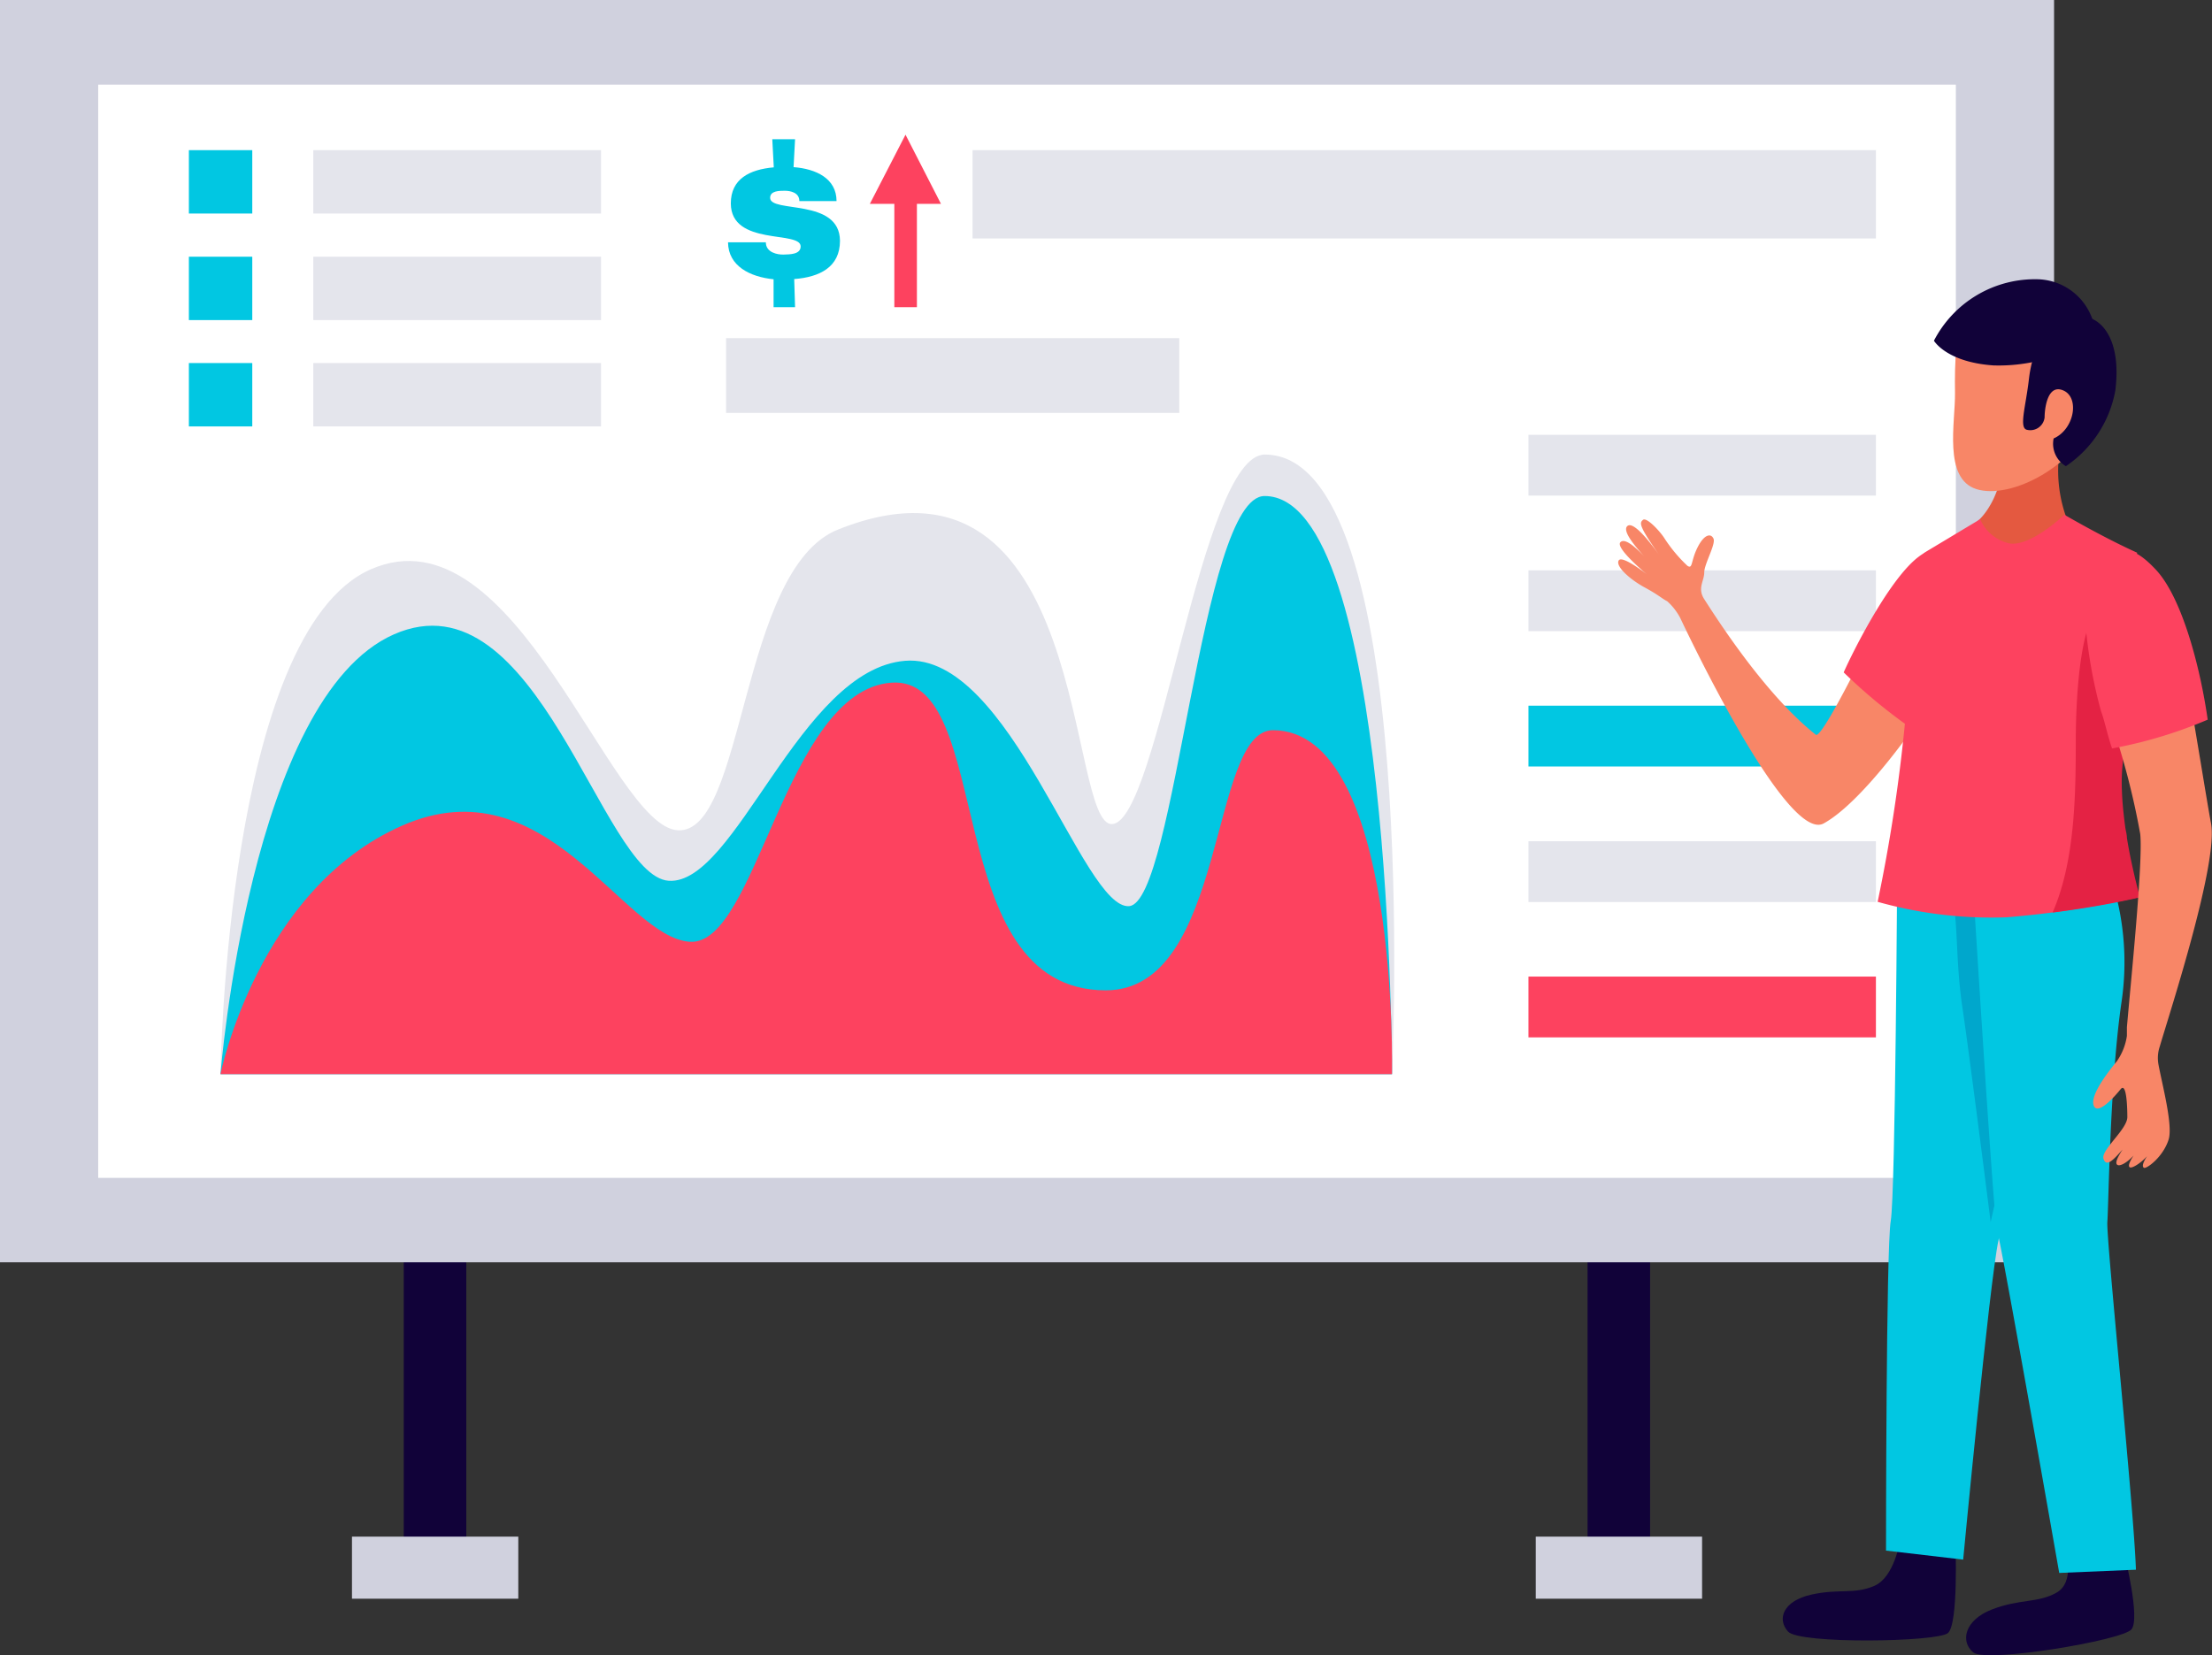 <svg xmlns="http://www.w3.org/2000/svg" viewBox="0 0 102.94 77.04"><rect x="0" y="0" width="102.94" height="77.04" fill="#333333" stroke="none"/><defs><style>.cls-1{fill:#110239;}.cls-2{fill:#d0d1de;}.cls-3{fill:#fff;}.cls-4{fill:#e4e5ec;}.cls-5{fill:#01c7e2;}.cls-6{fill:#fd425f;}.cls-7{fill:#f88667;}.cls-8{fill:#e45940;}.cls-9{fill:#00a7cc;}.cls-10{fill:#e42244;}</style></defs><title>account_img_07</title><g id="レイヤー_2" data-name="レイヤー 2"><g id="レイヤー_1-2" data-name="レイヤー 1"><rect class="cls-1" x="18.79" y="57.27" width="2.91" height="16.33"/><rect class="cls-1" x="73.88" y="57.27" width="2.91" height="16.33"/><rect class="cls-2" width="95.59" height="58.76"/><rect class="cls-3" x="4.57" y="3.94" width="86.45" height="50.89"/><path class="cls-4" d="M64.78,50H10.26s.27-20.55,7-23.5S28.39,38.46,31.54,38.65s2.87-12.17,7.46-14c11.81-4.72,10.61,13.9,12.77,13.71s4.11-17.2,7.09-17.2C66.16,21.16,64.78,50,64.78,50Z"/><path class="cls-5" d="M64.78,50H10.26s1.38-17.52,8.07-20.47S28,40.79,31.12,41s6.1-9.84,11-10.24,8.27,11.61,10.43,11.42,3.32-19.09,6.3-19.09C64.78,23.08,64.78,50,64.78,50Z"/><path class="cls-6" d="M64.78,50H10.26S12,41.38,18.72,38.43,29,43.65,32.11,43.84s4.43-11.66,9.35-12.06,2.19,14.32,10,14.32c5.66,0,4.8-12.11,7.78-12.11C65.13,34,64.78,50,64.78,50Z"/><rect class="cls-4" x="71.13" y="20.24" width="16.17" height="2.83"/><rect class="cls-4" x="71.13" y="26.55" width="16.17" height="2.83"/><rect class="cls-5" x="71.13" y="32.85" width="16.17" height="2.83"/><rect class="cls-4" x="71.13" y="39.16" width="16.17" height="2.83"/><rect class="cls-6" x="71.13" y="45.46" width="16.17" height="2.83"/><rect class="cls-5" x="8.79" y="6.99" width="2.95" height="2.95"/><rect class="cls-4" x="14.58" y="6.99" width="13.39" height="2.95"/><rect class="cls-5" x="8.79" y="11.95" width="2.95" height="2.95"/><rect class="cls-4" x="14.58" y="11.95" width="13.39" height="2.95"/><rect class="cls-5" x="8.79" y="16.9" width="2.95" height="2.95"/><rect class="cls-4" x="14.58" y="16.9" width="13.39" height="2.95"/><rect class="cls-4" x="45.26" y="6.99" width="42.04" height="4.11"/><rect class="cls-4" x="33.79" y="15.74" width="21.09" height="3.48"/><rect class="cls-2" x="16.38" y="71.53" width="7.74" height="2.89"/><rect class="cls-2" x="71.47" y="71.53" width="7.74" height="2.89"/><path class="cls-5" d="M36.93,7.78c1.05.08,2,.53,2,1.58H37.2c0-.4-.42-.48-.68-.48s-.68,0-.68.33c0,.72,3.24,0,3.25,2,0,1.23-.95,1.69-2.13,1.78L37,14.3H36L36,13c-1.09-.11-2.11-.61-2.12-1.72h1.76v0c0,.48.55.58.83.57s.79,0,.79-.38c0-.75-3.24,0-3.25-2,0-1.14.87-1.58,2-1.68l-.07-1.31H37Z"/><polygon class="cls-6" points="43.79 9.49 42.14 6.27 40.48 9.49 41.62 9.49 41.62 14.3 42.67 14.3 42.67 9.49 43.79 9.49"/><path class="cls-7" d="M89.62,26.8a8.91,8.91,0,0,0-2.85,3.54c-1.3,2.59-2.11,4-2.27,3.86-.69-.55-2.52-2.12-5.19-6.31-.33-.51,0-.84,0-1.24s.55-1.32.43-1.58-.44-.2-.75.43-.21,1-.46.84a6.91,6.91,0,0,1-1.07-1.28c-.2-.32-.83-1-1-.86s-.2.27.75,1.63c-.34-.48-1.19-1.61-1.48-1.34s.61,1.21,1,1.65c-.32-.37-1.06-1.17-1.32-.9s1.25,1.51,1.25,1.51-1.17-.93-1.33-.66.52.88,1.2,1.25.79.51,1.06.65a2.78,2.78,0,0,1,.61.79s4.91,10.52,6.67,9.55S89,33.94,89,33.94a8.18,8.18,0,0,0,.91-2.75A10.55,10.55,0,0,0,89.62,26.8Z"/><path class="cls-6" d="M85.8,31.3c.36-.83,2.41-5,3.87-5.61l2,.77c.87,1.08-.24,3.64-.6,3.93S89.28,33.63,89,33.94A25.48,25.48,0,0,1,85.8,31.3Z"/><path class="cls-8" d="M93.21,19.69l2.82.44a6.45,6.45,0,0,0,.42,4.64S94.43,27,93,26.38a1.66,1.66,0,0,1-.95-2.14S93.61,23,93.21,19.69Z"/><path class="cls-1" d="M98.86,72.34s.76,3,.33,3.51-6.75,1.57-7.36,1.07-.42-1.5.87-2,2.13-.29,3-.78.43-1.87.43-1.87Z"/><path class="cls-1" d="M91,71.82s.15,3.78-.35,4.2-6.91.52-7.44-.07-.22-1.43,1.08-1.72,2,0,2.94-.41,1.19-2.11,1.19-2.11Z"/><path class="cls-5" d="M88.29,40.29l8.24-1.46s-3.12,17-3.53,18.92-1.64,14.85-1.64,14.85l-3.59-.42s0-14.09.22-15.35S88.29,40.29,88.29,40.29Z"/><path class="cls-9" d="M91.34,47c-.41-2.66-.13-4.73-.72-6-.23-.51-1-.38-1.17-.91a1.6,1.6,0,0,0,.26-.41l6.84-1s-3.1,14.62-3.91,18.21C92.64,56.89,91.66,49.16,91.34,47Z"/><path class="cls-5" d="M91.71,39.47l6.62,1.68a12.63,12.63,0,0,1,.4,5.49c-.54,3.68-.6,9.45-.66,10.24S99.3,70.1,99.4,73.07l-3.57.15S93.1,57.64,92.94,57.3,91.71,39.47,91.71,39.47Z"/><path class="cls-6" d="M88.65,33.67c.14-2.79-.61-7,1-8l2.5-1.5a1.94,1.94,0,0,0,1.39,1.13c1,.13,2.53-1.34,2.53-1.34s1.79,1.05,3.39,1.77c-.39,1.29.41,2.45.41,3.74a7.81,7.81,0,0,0,.28,2.1,16,16,0,0,0-1.43,3.76c-.36,2.54.79,6.44.79,6.44a44.61,44.61,0,0,1-6.13.93,19.5,19.5,0,0,1-6-.72A76.88,76.88,0,0,0,88.65,33.67Z"/><path class="cls-10" d="M100.18,31.58c-.05-.19-.08-.39-.12-.58s-.07-.28-.09-.43a7.6,7.6,0,0,1-.07-1.08c0-.63,0-1.31,0-2-.33.24-.74.83-1.14.59-1.9-1.11-2.16,4-2.16,6.53s-.06,5.55-1.08,7.87c2.43-.31,4.07-.71,4.07-.71s-.16-.55-.34-1.37c-.09-.41-.19-.89-.27-1.4,0-.17-.06-.34-.08-.52-.07-.53-.13-1.08-.15-1.62a8.72,8.72,0,0,1,.06-1.54A16,16,0,0,1,100.18,31.58Z"/><path class="cls-7" d="M96,15s-4-.61-4.5-.16-.54,2.07-.52,3.44-.56,4,1,4.49,4.66-1,5.74-3.73C99.12,15.61,96.25,15.08,96,15Z"/><path class="cls-1" d="M96.66,14.71s-1.91.06-2.24,2.94c-.15,1.3-.48,2.29-.08,2.36a.67.67,0,0,0,.81-.58c0-.37.12-1.59.88-1.25s.5,1.81-.46,2.23a1.21,1.21,0,0,0,.57,1.29,5.4,5.4,0,0,0,2.3-3.52C98.73,15.92,97.88,14.65,96.66,14.71Z"/><path class="cls-1" d="M97.42,15A2.77,2.77,0,0,0,94.85,13,5.29,5.29,0,0,0,90,15.86s.58,1,2.77,1.15a8,8,0,0,0,3.34-.62A2.38,2.38,0,0,0,97.42,15Z"/><path class="cls-7" d="M102.89,38.3c-.13-.65-.74-4.47-1-5.88-1.24.41-2.38.83-3.65,1.17a35.32,35.32,0,0,1,1.36,5.23c.14,1.29-.45,7-.62,9h0l0,.4a2.76,2.76,0,0,1-.46,1.17c-.29.36-1.26,1.54-1.09,2.06s1-.43,1.26-.75S99,51.43,99,52s-1.24,1.54-1.11,1.94.44.08.89-.43c-.21.32-.37.62-.25.71s.45-.09.76-.43c-.17.26-.28.5-.17.55s.5-.19.8-.52c-.16.24-.26.47-.15.54s.89-.49,1.15-1.31c.21-.66-.29-2.53-.47-3.49a1.69,1.69,0,0,1,.06-.85C101,47.05,103.26,40.11,102.89,38.3Z"/><path class="cls-6" d="M98.29,34.84a21,21,0,0,0,4.45-1.34c-.34-2.4-1.19-5.7-2.43-7-.35-.37-1-1-1.52-.84-.73.25-1.68,1.26-1.75,3.21a22.14,22.14,0,0,0,.74,4.25C97.93,33.5,98.08,34.25,98.29,34.84Z"/></g></g></svg>